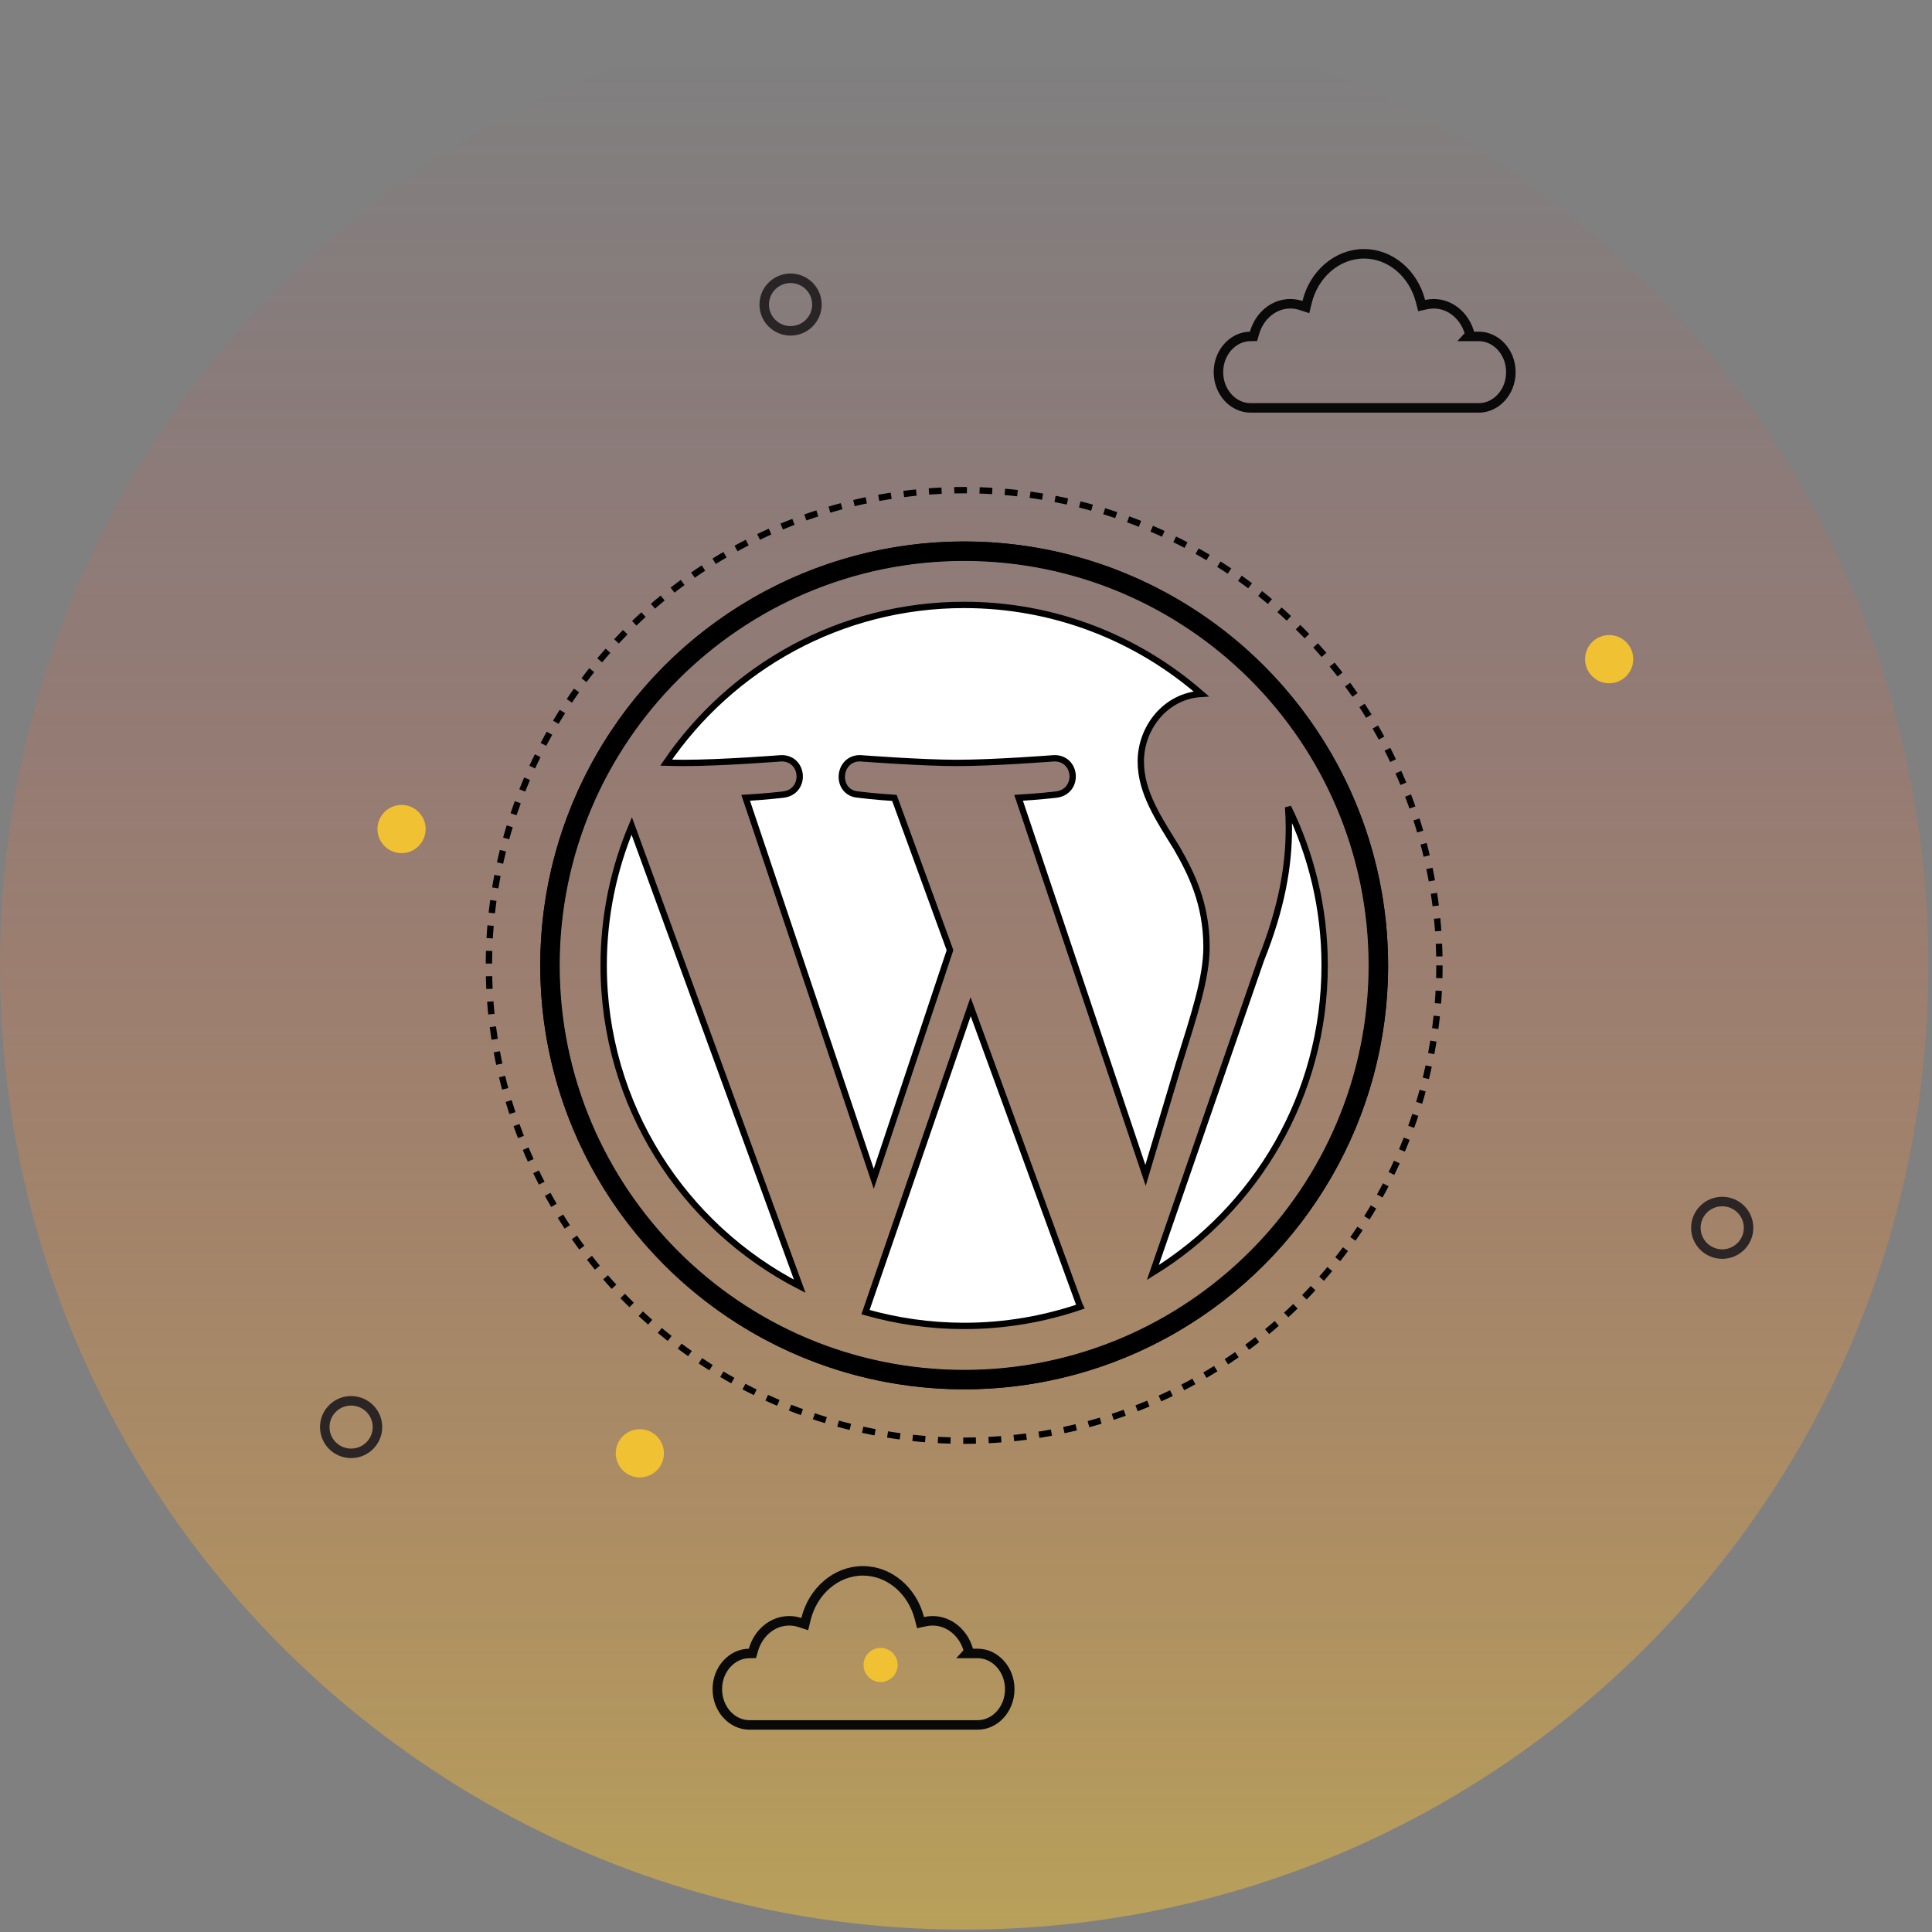 <svg xmlns="http://www.w3.org/2000/svg" width="305" height="305" viewBox="0 0 305 305" fill="none"><rect x="0" y="0" width="305" height="305" fill="#808080" stroke="none"/><path d="M152.212 304.619C236.276 304.619 304.423 236.471 304.423 152.407C304.423 68.343 236.276 0.195 152.212 0.195C68.147 0.195 0 68.343 0 152.407C0 236.471 68.147 304.619 152.212 304.619Z" fill="url(#paint0_linear_1768_728)"></path><path d="M55.429 229.436C57.727 229.436 59.59 227.579 59.59 225.288C59.59 222.998 57.727 221.141 55.429 221.141C53.132 221.141 51.269 222.998 51.269 225.288C51.269 227.579 53.132 229.436 55.429 229.436Z" stroke="#231E21" stroke-opacity="0.933" stroke-width="1.5" stroke-miterlimit="10" stroke-linecap="round"></path><path d="M271.883 197.979C274.181 197.979 276.043 196.122 276.043 193.831C276.043 191.541 274.181 189.684 271.883 189.684C269.585 189.684 267.722 191.541 267.722 193.831C267.722 196.122 269.585 197.979 271.883 197.979Z" stroke="#231E21" stroke-opacity="0.933" stroke-width="1.5" stroke-miterlimit="10" stroke-linecap="round"></path><path d="M124.804 52.229C127.102 52.229 128.965 50.372 128.965 48.081C128.965 45.791 127.102 43.934 124.804 43.934C122.507 43.934 120.644 45.791 120.644 48.081C120.644 50.372 122.507 52.229 124.804 52.229Z" stroke="#231E21" stroke-opacity="0.933" stroke-width="1.5" stroke-miterlimit="10" stroke-linecap="round"></path><circle cx="101.01" cy="229.433" r="3.804" fill="#F1C134"></circle><circle cx="254.034" cy="104.062" r="3.804" fill="#F1C134"></circle><circle cx="63.393" cy="130.878" r="3.804" fill="#F1C134"></circle><circle cx="139.019" cy="262.842" r="2.694" fill="#F1C134"></circle><path d="M215.317 40.066C219.519 40.066 223.129 43.183 224.251 47.541L224.431 48.242L225.138 48.087C225.53 48.001 225.927 47.953 226.336 47.953C228.941 47.953 231.212 49.846 231.987 52.56L232.053 52.793L231.766 53.109H233.461C236.175 53.109 238.517 55.579 238.517 58.751C238.517 61.923 236.175 64.393 233.461 64.393H197.409C194.695 64.392 192.353 61.922 192.353 58.751C192.353 55.608 194.651 53.156 197.335 53.109L197.89 53.1L198.043 52.565C198.818 49.847 201.093 47.953 203.699 47.953C204.287 47.953 204.846 48.048 205.385 48.225L206.156 48.477L206.347 47.688C207.422 43.258 211.117 40.066 215.317 40.066Z" stroke="#090909" stroke-width="1.5"></path><path d="M136.207 247.984C140.409 247.984 144.019 251.101 145.141 255.459L145.321 256.16L146.028 256.005C146.42 255.919 146.817 255.871 147.226 255.871C149.831 255.871 152.102 257.764 152.877 260.478L152.943 260.711L152.656 261.027H154.351C157.065 261.027 159.407 263.497 159.407 266.669C159.407 269.841 157.065 272.311 154.351 272.311H118.299C115.585 272.31 113.243 269.84 113.243 266.669C113.243 263.526 115.541 261.074 118.225 261.027L118.78 261.018L118.933 260.483C119.708 257.765 121.983 255.871 124.589 255.871C125.177 255.871 125.736 255.966 126.274 256.143L127.046 256.395L127.237 255.606C128.312 251.176 132.007 247.984 136.207 247.984Z" stroke="#090909" stroke-width="1.5"></path><path d="M152.21 85.984C188.833 85.984 218.635 115.781 218.636 152.405L218.631 153.263C218.17 189.498 188.547 218.829 152.21 218.829C115.586 218.829 85.787 189.034 85.787 152.405C85.787 115.781 115.586 85.984 152.21 85.984ZM152.21 88.053C116.724 88.053 87.855 116.921 87.855 152.405C87.855 187.892 116.725 216.762 152.21 216.762C187.693 216.762 216.561 187.892 216.561 152.405C216.561 116.921 187.693 88.053 152.21 88.053ZM170.396 205.945L170.402 205.961C170.447 206.072 170.496 206.179 170.547 206.283C164.79 208.241 158.628 209.319 152.21 209.319C146.806 209.319 141.586 208.549 136.635 207.143L153.231 158.923L170.396 205.945ZM126.255 203.062C107.878 193.625 95.3 174.485 95.3 152.405C95.3 144.597 96.884 137.164 99.73 130.391L126.255 203.062ZM203.35 127.423C207.045 134.965 209.119 143.443 209.118 152.406C209.118 172.911 198.262 190.872 181.992 200.892L199.071 151.514C202.37 143.271 203.471 136.659 203.471 130.765C203.471 129.608 203.428 128.495 203.35 127.423ZM152.21 95.497C166.543 95.497 179.633 100.797 189.638 109.54C183.997 109.872 180.094 114.893 180.094 120.212C180.094 125.111 182.922 129.251 185.798 133.922V133.923C187.971 137.725 190.466 142.546 190.467 149.508C190.467 154.326 188.612 159.939 186.118 167.918L186.117 167.924L180.842 185.551L160.804 125.948C162.296 125.859 163.689 125.745 164.75 125.645C165.358 125.587 165.858 125.535 166.206 125.498C166.38 125.479 166.515 125.465 166.608 125.454C166.655 125.449 166.691 125.445 166.715 125.442L166.749 125.438H166.752C167.655 125.331 168.339 124.91 168.777 124.32C169.209 123.738 169.383 123.018 169.329 122.331C169.275 121.644 168.99 120.963 168.47 120.463C167.943 119.955 167.202 119.66 166.296 119.713L166.286 119.714H166.279C166.275 119.714 166.268 119.715 166.26 119.716C166.242 119.717 166.215 119.719 166.18 119.722C166.111 119.727 166.009 119.735 165.877 119.745C165.611 119.765 165.225 119.793 164.743 119.827C163.779 119.895 162.431 119.986 160.896 120.077C157.824 120.259 154.01 120.44 151.024 120.44C148.219 120.44 144.452 120.259 141.378 120.077C139.842 119.986 138.482 119.895 137.507 119.827C137.019 119.793 136.627 119.765 136.357 119.745C136.223 119.735 136.118 119.727 136.048 119.722C136.012 119.719 135.985 119.717 135.968 119.716C135.959 119.715 135.952 119.714 135.947 119.714H135.941L135.932 119.713L135.762 119.707C134.927 119.699 134.243 120.004 133.752 120.495C133.236 121.01 132.955 121.708 132.902 122.402C132.849 123.097 133.021 123.824 133.458 124.401C133.899 124.984 134.585 125.378 135.485 125.438L135.487 125.438C135.493 125.439 135.501 125.44 135.512 125.441C135.535 125.444 135.569 125.448 135.612 125.453C135.699 125.464 135.827 125.479 135.989 125.498C136.314 125.535 136.778 125.587 137.34 125.645C138.383 125.751 139.764 125.874 141.202 125.965L149.974 150.002L137.938 186.101L117.717 125.951C119.211 125.862 120.604 125.747 121.665 125.646C122.272 125.589 122.771 125.537 123.119 125.5C123.293 125.481 123.429 125.467 123.521 125.456C123.567 125.451 123.603 125.447 123.627 125.444C123.639 125.443 123.648 125.442 123.654 125.441C123.657 125.441 123.659 125.441 123.661 125.44L123.663 125.439H123.664C124.567 125.333 125.251 124.913 125.689 124.322C126.121 123.74 126.293 123.021 126.239 122.334C126.185 121.647 125.901 120.965 125.383 120.465C124.856 119.957 124.113 119.661 123.208 119.715L123.198 119.716H123.191C123.187 119.716 123.18 119.717 123.172 119.718C123.154 119.719 123.127 119.721 123.093 119.724C123.023 119.729 122.921 119.737 122.789 119.747C122.524 119.767 122.138 119.795 121.656 119.829C120.692 119.897 119.344 119.988 117.809 120.079C114.737 120.261 110.924 120.442 107.937 120.442C107.111 120.442 106.169 120.423 105.164 120.396C115.408 105.367 132.653 95.497 152.21 95.497Z" fill="white" stroke="black"></path><circle cx="152.212" cy="152.408" r="75.029" stroke="black" stroke-dasharray="2 2"></circle><circle cx="152.212" cy="152.407" r="65.422" stroke="black" stroke-width="3"></circle><defs><linearGradient id="paint0_linear_1768_728" x1="152.212" y1="9.484" x2="152.212" y2="304.619" gradientUnits="userSpaceOnUse"><stop stop-color="#EE3645" stop-opacity="0"></stop><stop offset="1" stop-color="#F1C134" stop-opacity="0.5"></stop></linearGradient></defs></svg>